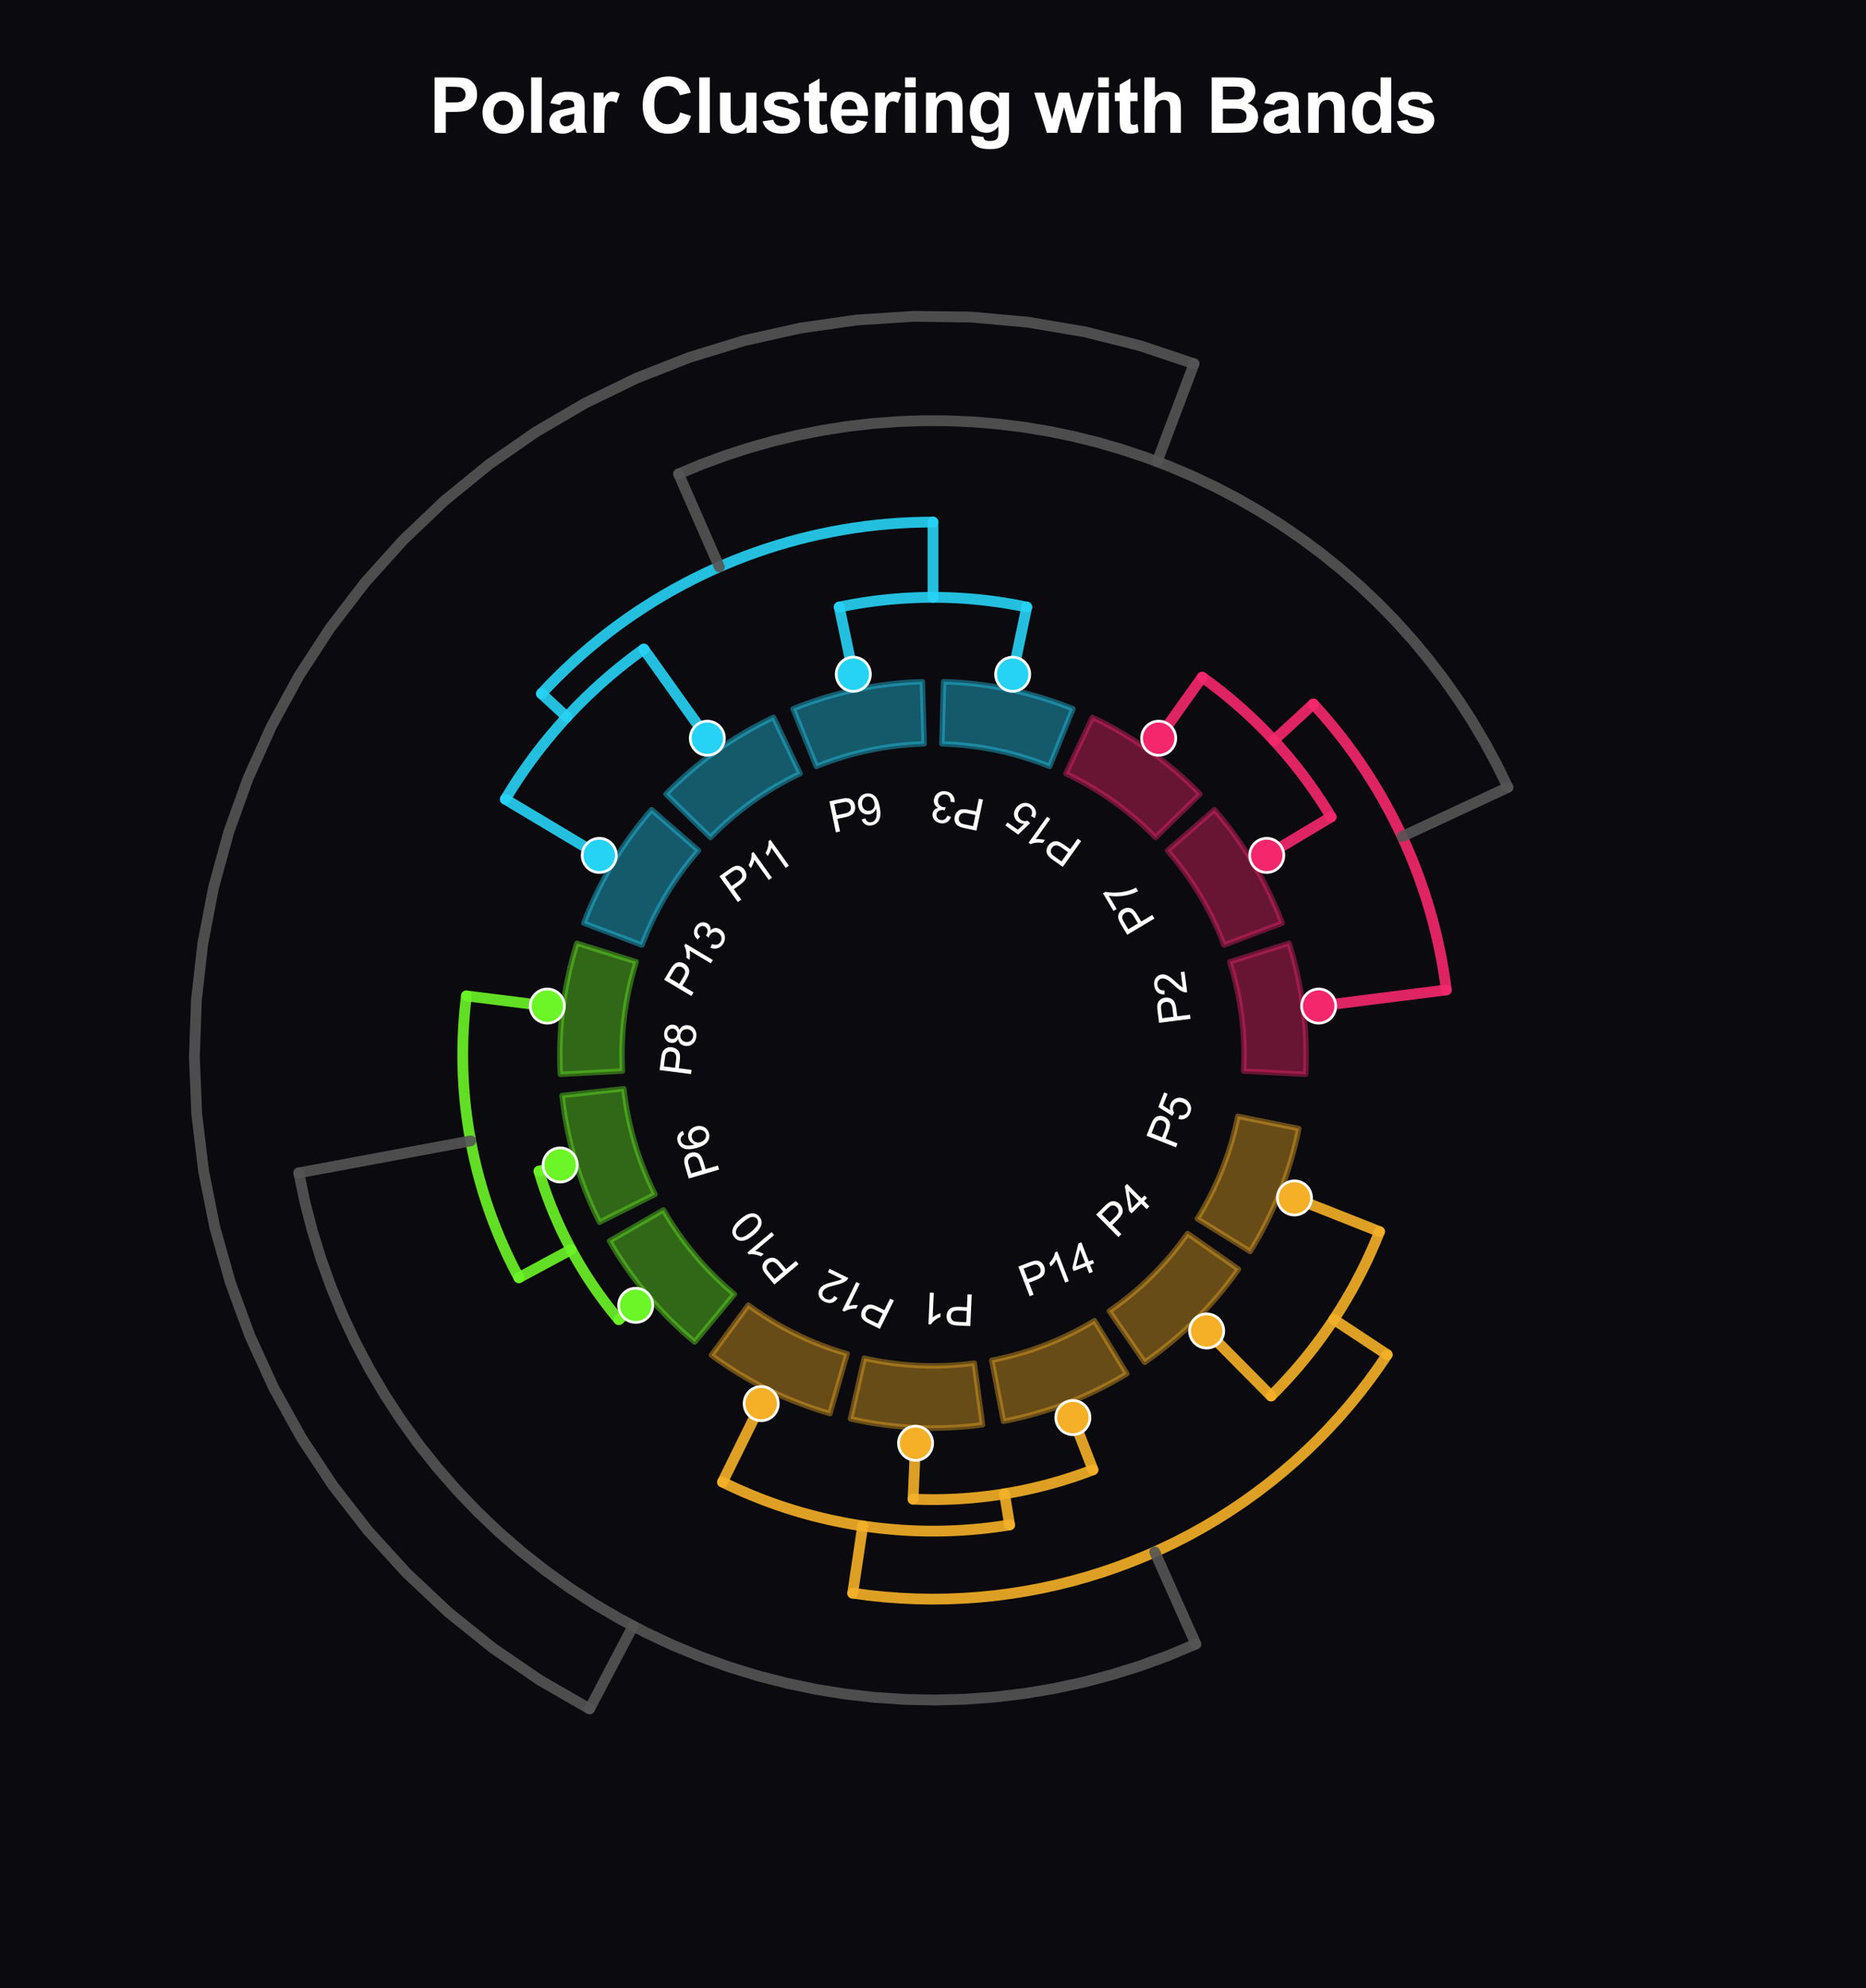 <?xml version="1.0" encoding="utf-8" standalone="no"?>
<!DOCTYPE svg PUBLIC "-//W3C//DTD SVG 1.1//EN"
  "http://www.w3.org/Graphics/SVG/1.1/DTD/svg11.dtd">
<svg xmlns:xlink="http://www.w3.org/1999/xlink" viewBox="0 0 345.576 368.103" xmlns="http://www.w3.org/2000/svg" version="1.1">
 <defs>
  <style type="text/css">*{stroke-linejoin: round; stroke-linecap: butt}</style>
 </defs>
 <g id="figure_1">
  <g id="patch_1">
   <path d="M 0 368.103 
L 345.576 368.103 
L 345.576 0 
L 0 0 
z
" style="fill: #0a0a0f"/>
  </g>
  <g id="axes_1">
   <g id="patch_2">
    <path d="M 241.808 198.932 
C 242.023 194.834 241.872 190.724 241.358 186.653 
C 240.843 182.581 239.967 178.563 238.74 174.647 
L 227.748 178.092 
C 228.771 181.355 229.501 184.703 229.929 188.096 
C 230.358 191.49 230.484 194.914 230.305 198.329 
z
" clip-path="url(#p8f1113cc90)" style="fill: #f5276c; opacity: 0.4; stroke: #f5276c; stroke-linejoin: miter"/>
   </g>
   <g id="patch_3">
    <path d="M 237.459 170.933 
C 236.011 167.093 234.224 163.389 232.119 159.866 
C 230.015 156.343 227.6 153.014 224.904 149.92 
L 216.218 157.486 
C 218.465 160.065 220.477 162.838 222.231 165.774 
C 223.985 168.71 225.474 171.797 226.681 174.997 
z
" clip-path="url(#p8f1113cc90)" style="fill: #f5276c; opacity: 0.4; stroke: #f5276c; stroke-linejoin: miter"/>
   </g>
   <g id="patch_4">
    <path d="M 222.241 147.032 
C 219.374 144.095 216.251 141.42 212.909 139.038 
C 209.567 136.655 206.02 134.575 202.309 132.822 
L 197.389 143.238 
C 200.481 144.699 203.437 146.432 206.222 148.417 
C 209.007 150.403 211.61 152.632 213.999 155.079 
z
" clip-path="url(#p8f1113cc90)" style="fill: #f5276c; opacity: 0.4; stroke: #f5276c; stroke-linejoin: miter"/>
   </g>
   <g id="patch_5">
    <path d="M 198.711 131.246 
C 194.906 129.707 190.972 128.509 186.955 127.668 
C 182.939 126.827 178.855 126.345 174.752 126.228 
L 174.425 137.743 
C 177.844 137.84 181.247 138.241 184.594 138.942 
C 187.942 139.644 191.22 140.641 194.39 141.924 
z
" clip-path="url(#p8f1113cc90)" style="fill: #27d3f5; opacity: 0.4; stroke: #27d3f5; stroke-linejoin: miter"/>
   </g>
   <g id="patch_6">
    <path d="M 170.824 126.228 
C 166.721 126.345 162.637 126.827 158.621 127.668 
C 154.604 128.509 150.67 129.707 146.865 131.246 
L 151.186 141.924 
C 154.356 140.641 157.634 139.644 160.982 138.942 
C 164.329 138.241 167.732 137.84 171.151 137.743 
z
" clip-path="url(#p8f1113cc90)" style="fill: #27d3f5; opacity: 0.4; stroke: #27d3f5; stroke-linejoin: miter"/>
   </g>
   <g id="patch_7">
    <path d="M 143.267 132.822 
C 139.556 134.575 136.009 136.655 132.667 139.038 
C 129.325 141.42 126.202 144.095 123.335 147.032 
L 131.577 155.079 
C 133.966 152.632 136.569 150.403 139.354 148.417 
C 142.139 146.432 145.095 144.699 148.187 143.238 
z
" clip-path="url(#p8f1113cc90)" style="fill: #27d3f5; opacity: 0.4; stroke: #27d3f5; stroke-linejoin: miter"/>
   </g>
   <g id="patch_8">
    <path d="M 120.672 149.92 
C 117.976 153.014 115.561 156.343 113.457 159.866 
C 111.352 163.389 109.565 167.093 108.117 170.933 
L 118.895 174.997 
C 120.102 171.797 121.591 168.71 123.345 165.774 
C 125.099 162.838 127.111 160.065 129.358 157.486 
z
" clip-path="url(#p8f1113cc90)" style="fill: #27d3f5; opacity: 0.4; stroke: #27d3f5; stroke-linejoin: miter"/>
   </g>
   <g id="patch_9">
    <path d="M 106.836 174.647 
C 105.609 178.563 104.733 182.581 104.218 186.653 
C 103.704 190.724 103.553 194.834 103.768 198.932 
L 115.271 198.329 
C 115.092 194.914 115.218 191.49 115.647 188.096 
C 116.075 184.703 116.805 181.355 117.828 178.092 
z
" clip-path="url(#p8f1113cc90)" style="fill: #6cf527; opacity: 0.4; stroke: #6cf527; stroke-linejoin: miter"/>
   </g>
   <g id="patch_10">
    <path d="M 104.085 202.848 
C 104.532 206.928 105.342 210.959 106.505 214.895 
C 107.667 218.831 109.178 222.656 111.02 226.323 
L 121.314 221.155 
C 119.78 218.099 118.521 214.912 117.552 211.632 
C 116.583 208.352 115.908 204.992 115.535 201.592 
z
" clip-path="url(#p8f1113cc90)" style="fill: #6cf527; opacity: 0.4; stroke: #6cf527; stroke-linejoin: miter"/>
   </g>
   <g id="patch_11">
    <path d="M 112.881 229.783 
C 114.928 233.34 117.287 236.708 119.932 239.847 
C 122.576 242.985 125.495 245.882 128.653 248.503 
L 136.009 239.638 
C 133.377 237.454 130.945 235.04 128.741 232.425 
C 126.538 229.809 124.571 227.003 122.866 224.038 
z
" clip-path="url(#p8f1113cc90)" style="fill: #6cf527; opacity: 0.4; stroke: #6cf527; stroke-linejoin: miter"/>
   </g>
   <g id="patch_12">
    <path d="M 131.746 250.925 
C 135.048 253.362 138.561 255.5 142.243 257.314 
C 145.924 259.127 149.76 260.61 153.704 261.743 
L 156.885 250.672 
C 153.598 249.727 150.401 248.492 147.333 246.981 
C 144.266 245.469 141.338 243.687 138.587 241.656 
z
" clip-path="url(#p8f1113cc90)" style="fill: #f5b027; opacity: 0.4; stroke: #f5b027; stroke-linejoin: miter"/>
   </g>
   <g id="patch_13">
    <path d="M 157.509 262.72 
C 161.512 263.627 165.587 264.176 169.687 264.36 
C 173.787 264.544 177.895 264.363 181.963 263.818 
L 180.434 252.401 
C 177.044 252.855 173.621 253.006 170.204 252.853 
C 166.787 252.699 163.391 252.242 160.056 251.486 
z
" clip-path="url(#p8f1113cc90)" style="fill: #f5b027; opacity: 0.4; stroke: #f5b027; stroke-linejoin: miter"/>
   </g>
   <g id="patch_14">
    <path d="M 185.84 263.186 
C 189.871 262.411 193.824 261.279 197.653 259.802 
C 201.482 258.326 205.172 256.511 208.68 254.38 
L 202.698 244.536 
C 199.775 246.312 196.7 247.824 193.509 249.054 
C 190.318 250.285 187.023 251.228 183.665 251.874 
z
" clip-path="url(#p8f1113cc90)" style="fill: #f5b027; opacity: 0.4; stroke: #f5b027; stroke-linejoin: miter"/>
   </g>
   <g id="patch_15">
    <path d="M 211.978 252.245 
C 215.358 249.918 218.525 247.294 221.44 244.405 
C 224.355 241.516 227.007 238.374 229.364 235.014 
L 219.935 228.398 
C 217.97 231.197 215.76 233.816 213.331 236.224 
C 210.902 238.631 208.263 240.817 205.446 242.757 
z
" clip-path="url(#p8f1113cc90)" style="fill: #f5b027; opacity: 0.4; stroke: #f5b027; stroke-linejoin: miter"/>
   </g>
   <g id="patch_16">
    <path d="M 231.528 231.736 
C 233.691 228.247 235.538 224.574 237.049 220.758 
C 238.56 216.942 239.728 212.999 240.539 208.976 
L 229.247 206.699 
C 228.571 210.052 227.598 213.338 226.339 216.517 
C 225.08 219.697 223.54 222.759 221.738 225.665 
z
" clip-path="url(#p8f1113cc90)" style="fill: #f5b027; opacity: 0.4; stroke: #f5b027; stroke-linejoin: miter"/>
   </g>
   <g id="line2d_1">
    <path d="M 234.592 158.389 
L 246.512 151.267 
" clip-path="url(#p8f1113cc90)" style="fill: none; stroke: #f5276c; stroke-opacity: 0.9; stroke-width: 2; stroke-linecap: round"/>
   </g>
   <g id="line2d_2">
    <path d="M 222.641 125.386 
L 214.581 136.693 
" clip-path="url(#p8f1113cc90)" style="fill: none; stroke: #f5276c; stroke-opacity: 0.9; stroke-width: 2; stroke-linecap: round"/>
   </g>
   <g id="line2d_3">
    <path d="M 246.512 151.267 
L 246.041 150.489 
L 245.562 149.716 
L 245.076 148.948 
L 244.581 148.186 
L 244.078 147.428 
L 243.567 146.676 
L 243.048 145.93 
L 242.521 145.189 
L 241.987 144.453 
L 241.444 143.723 
L 240.894 142.999 
L 240.336 142.281 
L 239.771 141.569 
L 239.198 140.863 
L 238.618 140.163 
L 238.031 139.469 
L 237.436 138.782 
L 236.834 138.1 
L 236.224 137.425 
L 235.608 136.757 
L 234.984 136.095 
L 234.354 135.44 
L 233.717 134.792 
L 233.073 134.15 
L 232.422 133.515 
L 231.764 132.887 
L 231.1 132.267 
L 230.429 131.653 
L 229.752 131.046 
L 229.068 130.447 
L 228.378 129.854 
L 227.682 129.27 
L 226.98 128.692 
L 226.271 128.122 
L 225.557 127.56 
L 224.837 127.005 
L 224.111 126.458 
L 223.379 125.918 
L 222.641 125.386 
" clip-path="url(#p8f1113cc90)" style="fill: none; stroke: #f5276c; stroke-opacity: 0.9; stroke-width: 2; stroke-linecap: round"/>
   </g>
   <g id="line2d_4">
    <path d="M 244.215 186.292 
L 267.853 183.306 
" clip-path="url(#p8f1113cc90)" style="fill: none; stroke: #f5276c; stroke-opacity: 0.9; stroke-width: 2; stroke-linecap: round"/>
   </g>
   <g id="line2d_5">
    <path d="M 243.224 130.351 
L 235.917 137.09 
" clip-path="url(#p8f1113cc90)" style="fill: none; stroke: #f5276c; stroke-opacity: 0.9; stroke-width: 2; stroke-linecap: round"/>
   </g>
   <g id="line2d_6">
    <path d="M 267.853 183.306 
L 267.65 181.797 
L 267.424 180.293 
L 267.173 178.792 
L 266.899 177.295 
L 266.601 175.803 
L 266.279 174.316 
L 265.934 172.834 
L 265.565 171.357 
L 265.173 169.887 
L 264.758 168.423 
L 264.319 166.966 
L 263.857 165.516 
L 263.372 164.074 
L 262.865 162.639 
L 262.335 161.213 
L 261.782 159.795 
L 261.207 158.387 
L 260.609 156.987 
L 259.989 155.597 
L 259.348 154.218 
L 258.684 152.848 
L 257.999 151.49 
L 257.292 150.142 
L 256.564 148.806 
L 255.815 147.481 
L 255.045 146.169 
L 254.254 144.869 
L 253.443 143.581 
L 252.611 142.307 
L 251.759 141.046 
L 250.888 139.799 
L 249.996 138.566 
L 249.085 137.347 
L 248.155 136.143 
L 247.206 134.953 
L 246.238 133.779 
L 245.252 132.621 
L 244.247 131.478 
L 243.224 130.351 
" clip-path="url(#p8f1113cc90)" style="fill: none; stroke: #f5276c; stroke-opacity: 0.9; stroke-width: 2; stroke-linecap: round"/>
   </g>
   <g id="line2d_7">
    <path d="M 187.546 124.849 
L 190.152 112.405 
" clip-path="url(#p8f1113cc90)" style="fill: none; stroke: #27d3f5; stroke-opacity: 0.9; stroke-width: 2; stroke-linecap: round"/>
   </g>
   <g id="line2d_8">
    <path d="M 155.424 112.405 
L 158.03 124.849 
" clip-path="url(#p8f1113cc90)" style="fill: none; stroke: #27d3f5; stroke-opacity: 0.9; stroke-width: 2; stroke-linecap: round"/>
   </g>
   <g id="line2d_9">
    <path d="M 190.152 112.405 
L 189.273 112.226 
L 188.393 112.056 
L 187.51 111.896 
L 186.626 111.745 
L 185.741 111.603 
L 184.854 111.47 
L 183.965 111.347 
L 183.076 111.234 
L 182.185 111.129 
L 181.293 111.035 
L 180.401 110.949 
L 179.507 110.874 
L 178.613 110.807 
L 177.718 110.75 
L 176.822 110.703 
L 175.926 110.665 
L 175.03 110.636 
L 174.133 110.617 
L 173.236 110.608 
L 172.34 110.608 
L 171.443 110.617 
L 170.546 110.636 
L 169.65 110.665 
L 168.754 110.703 
L 167.858 110.75 
L 166.963 110.807 
L 166.069 110.874 
L 165.175 110.949 
L 164.283 111.035 
L 163.391 111.129 
L 162.5 111.234 
L 161.611 111.347 
L 160.722 111.47 
L 159.835 111.603 
L 158.95 111.745 
L 158.066 111.896 
L 157.183 112.056 
L 156.303 112.226 
L 155.424 112.405 
" clip-path="url(#p8f1113cc90)" style="fill: none; stroke: #27d3f5; stroke-opacity: 0.9; stroke-width: 2; stroke-linecap: round"/>
   </g>
   <g id="line2d_10">
    <path d="M 130.995 136.693 
L 119.231 120.191 
" clip-path="url(#p8f1113cc90)" style="fill: none; stroke: #27d3f5; stroke-opacity: 0.9; stroke-width: 2; stroke-linecap: round"/>
   </g>
   <g id="line2d_11">
    <path d="M 93.587 147.994 
L 110.984 158.389 
" clip-path="url(#p8f1113cc90)" style="fill: none; stroke: #27d3f5; stroke-opacity: 0.9; stroke-width: 2; stroke-linecap: round"/>
   </g>
   <g id="line2d_12">
    <path d="M 119.231 120.191 
L 118.438 120.762 
L 117.652 121.341 
L 116.872 121.929 
L 116.098 122.525 
L 115.331 123.13 
L 114.57 123.742 
L 113.815 124.362 
L 113.067 124.991 
L 112.326 125.627 
L 111.592 126.271 
L 110.864 126.923 
L 110.144 127.582 
L 109.43 128.249 
L 108.724 128.924 
L 108.024 129.605 
L 107.332 130.295 
L 106.648 130.991 
L 105.97 131.695 
L 105.301 132.406 
L 104.638 133.124 
L 103.984 133.849 
L 103.337 134.581 
L 102.698 135.32 
L 102.067 136.065 
L 101.443 136.817 
L 100.828 137.576 
L 100.221 138.341 
L 99.622 139.112 
L 99.031 139.89 
L 98.448 140.674 
L 97.874 141.464 
L 97.308 142.26 
L 96.75 143.062 
L 96.201 143.87 
L 95.661 144.684 
L 95.129 145.503 
L 94.606 146.328 
L 94.092 147.159 
L 93.587 147.994 
" clip-path="url(#p8f1113cc90)" style="fill: none; stroke: #27d3f5; stroke-opacity: 0.9; stroke-width: 2; stroke-linecap: round"/>
   </g>
   <g id="line2d_13">
    <path d="M 172.788 110.607 
L 172.788 96.671 
" clip-path="url(#p8f1113cc90)" style="fill: none; stroke: #27d3f5; stroke-opacity: 0.9; stroke-width: 2; stroke-linecap: round"/>
   </g>
   <g id="line2d_14">
    <path d="M 100.276 128.437 
L 104.968 132.764 
" clip-path="url(#p8f1113cc90)" style="fill: none; stroke: #27d3f5; stroke-opacity: 0.9; stroke-width: 2; stroke-linecap: round"/>
   </g>
   <g id="line2d_15">
    <path d="M 172.788 96.671 
L 170.699 96.693 
L 168.612 96.759 
L 166.526 96.87 
L 164.443 97.024 
L 162.364 97.223 
L 160.289 97.466 
L 158.221 97.752 
L 156.158 98.083 
L 154.103 98.456 
L 152.057 98.874 
L 150.019 99.334 
L 147.992 99.838 
L 145.976 100.384 
L 143.973 100.973 
L 141.982 101.605 
L 140.004 102.278 
L 138.042 102.993 
L 136.095 103.749 
L 134.164 104.547 
L 132.251 105.385 
L 130.356 106.263 
L 128.48 107.181 
L 126.624 108.139 
L 124.789 109.136 
L 122.975 110.172 
L 121.184 111.246 
L 119.415 112.357 
L 117.671 113.506 
L 115.951 114.691 
L 114.257 115.912 
L 112.589 117.169 
L 110.948 118.462 
L 109.334 119.788 
L 107.749 121.148 
L 106.194 122.542 
L 104.668 123.968 
L 103.172 125.427 
L 101.708 126.916 
L 100.276 128.437 
" clip-path="url(#p8f1113cc90)" style="fill: none; stroke: #27d3f5; stroke-opacity: 0.9; stroke-width: 2; stroke-linecap: round"/>
   </g>
   <g id="line2d_16">
    <path d="M 259.671 154.906 
L 279.265 145.793 
" clip-path="url(#p8f1113cc90)" style="fill: none; stroke: #555555; stroke-opacity: 0.9; stroke-width: 2; stroke-linecap: round"/>
   </g>
   <g id="line2d_17">
    <path d="M 125.668 87.753 
L 133.206 104.961 
" clip-path="url(#p8f1113cc90)" style="fill: none; stroke: #555555; stroke-opacity: 0.9; stroke-width: 2; stroke-linecap: round"/>
   </g>
   <g id="line2d_18">
    <path d="M 279.265 145.793 
L 277.216 141.606 
L 275.002 137.503 
L 272.627 133.492 
L 270.094 129.578 
L 267.408 125.768 
L 264.573 122.067 
L 261.594 118.482 
L 258.474 115.017 
L 255.22 111.68 
L 251.835 108.474 
L 248.326 105.405 
L 244.698 102.477 
L 240.956 99.696 
L 237.107 97.066 
L 233.157 94.591 
L 229.112 92.274 
L 224.977 90.119 
L 220.761 88.131 
L 216.469 86.311 
L 212.108 84.663 
L 207.685 83.19 
L 203.207 81.893 
L 198.681 80.775 
L 194.115 79.838 
L 189.515 79.082 
L 184.888 78.51 
L 180.242 78.122 
L 175.585 77.918 
L 170.923 77.9 
L 166.264 78.066 
L 161.616 78.418 
L 156.985 78.953 
L 152.379 79.672 
L 147.805 80.573 
L 143.27 81.655 
L 138.782 82.916 
L 134.348 84.355 
L 129.974 85.968 
L 125.668 87.753 
" clip-path="url(#p8f1113cc90)" style="fill: none; stroke: #555555; stroke-opacity: 0.9; stroke-width: 2; stroke-linecap: round"/>
   </g>
   <g id="line2d_19">
    <path d="M 103.743 215.711 
L 99.811 216.872 
" clip-path="url(#p8f1113cc90)" style="fill: none; stroke: #6cf527; stroke-opacity: 0.9; stroke-width: 2; stroke-linecap: round"/>
   </g>
   <g id="line2d_20">
    <path d="M 114.594 244.344 
L 117.729 241.702 
" clip-path="url(#p8f1113cc90)" style="fill: none; stroke: #6cf527; stroke-opacity: 0.9; stroke-width: 2; stroke-linecap: round"/>
   </g>
   <g id="line2d_21">
    <path d="M 99.811 216.872 
L 100.043 217.644 
L 100.284 218.413 
L 100.532 219.179 
L 100.789 219.943 
L 101.054 220.704 
L 101.327 221.462 
L 101.607 222.217 
L 101.896 222.969 
L 102.193 223.718 
L 102.498 224.463 
L 102.81 225.206 
L 103.131 225.945 
L 103.459 226.681 
L 103.795 227.413 
L 104.138 228.142 
L 104.49 228.867 
L 104.849 229.588 
L 105.215 230.305 
L 105.59 231.019 
L 105.971 231.728 
L 106.361 232.433 
L 106.757 233.135 
L 107.161 233.831 
L 107.573 234.524 
L 107.992 235.212 
L 108.418 235.896 
L 108.851 236.575 
L 109.291 237.25 
L 109.739 237.92 
L 110.193 238.585 
L 110.655 239.245 
L 111.124 239.9 
L 111.599 240.551 
L 112.081 241.196 
L 112.57 241.836 
L 113.066 242.471 
L 113.569 243.101 
L 114.078 243.725 
L 114.594 244.344 
" clip-path="url(#p8f1113cc90)" style="fill: none; stroke: #6cf527; stroke-opacity: 0.9; stroke-width: 2; stroke-linecap: round"/>
   </g>
   <g id="line2d_22">
    <path d="M 101.361 186.292 
L 86.381 184.399 
" clip-path="url(#p8f1113cc90)" style="fill: none; stroke: #6cf527; stroke-opacity: 0.9; stroke-width: 2; stroke-linecap: round"/>
   </g>
   <g id="line2d_23">
    <path d="M 96.094 236.586 
L 105.78 231.374 
" clip-path="url(#p8f1113cc90)" style="fill: none; stroke: #6cf527; stroke-opacity: 0.9; stroke-width: 2; stroke-linecap: round"/>
   </g>
   <g id="line2d_24">
    <path d="M 86.381 184.399 
L 86.219 185.773 
L 86.078 187.149 
L 85.96 188.527 
L 85.863 189.906 
L 85.788 191.288 
L 85.735 192.67 
L 85.704 194.052 
L 85.695 195.435 
L 85.708 196.818 
L 85.743 198.201 
L 85.799 199.583 
L 85.878 200.964 
L 85.979 202.343 
L 86.101 203.721 
L 86.246 205.096 
L 86.412 206.469 
L 86.6 207.84 
L 86.81 209.207 
L 87.041 210.57 
L 87.294 211.93 
L 87.569 213.286 
L 87.865 214.637 
L 88.183 215.983 
L 88.521 217.324 
L 88.882 218.659 
L 89.263 219.988 
L 89.665 221.312 
L 90.088 222.628 
L 90.533 223.938 
L 90.997 225.241 
L 91.483 226.536 
L 91.989 227.823 
L 92.515 229.102 
L 93.062 230.372 
L 93.629 231.634 
L 94.216 232.887 
L 94.822 234.13 
L 95.448 235.363 
L 96.094 236.586 
" clip-path="url(#p8f1113cc90)" style="fill: none; stroke: #6cf527; stroke-opacity: 0.9; stroke-width: 2; stroke-linecap: round"/>
   </g>
   <g id="line2d_25">
    <path d="M 169.558 267.237 
L 169.093 277.588 
" clip-path="url(#p8f1113cc90)" style="fill: none; stroke: #f5b027; stroke-opacity: 0.9; stroke-width: 2; stroke-linecap: round"/>
   </g>
   <g id="line2d_26">
    <path d="M 202.417 272.157 
L 198.689 262.489 
" clip-path="url(#p8f1113cc90)" style="fill: none; stroke: #f5b027; stroke-opacity: 0.9; stroke-width: 2; stroke-linecap: round"/>
   </g>
   <g id="line2d_27">
    <path d="M 169.093 277.588 
L 169.964 277.623 
L 170.836 277.648 
L 171.708 277.664 
L 172.579 277.671 
L 173.451 277.669 
L 174.323 277.657 
L 175.195 277.636 
L 176.066 277.606 
L 176.937 277.567 
L 177.808 277.518 
L 178.678 277.46 
L 179.547 277.394 
L 180.416 277.317 
L 181.283 277.232 
L 182.15 277.137 
L 183.016 277.034 
L 183.881 276.921 
L 184.744 276.799 
L 185.606 276.668 
L 186.466 276.528 
L 187.325 276.378 
L 188.183 276.22 
L 189.038 276.052 
L 189.892 275.876 
L 190.744 275.69 
L 191.594 275.495 
L 192.442 275.292 
L 193.288 275.079 
L 194.131 274.858 
L 194.972 274.627 
L 195.81 274.388 
L 196.646 274.14 
L 197.479 273.883 
L 198.31 273.617 
L 199.137 273.343 
L 199.962 273.059 
L 200.783 272.767 
L 201.602 272.466 
L 202.417 272.157 
" clip-path="url(#p8f1113cc90)" style="fill: none; stroke: #f5b027; stroke-opacity: 0.9; stroke-width: 2; stroke-linecap: round"/>
   </g>
   <g id="line2d_28">
    <path d="M 140.97 259.897 
L 133.809 274.431 
" clip-path="url(#p8f1113cc90)" style="fill: none; stroke: #f5b027; stroke-opacity: 0.9; stroke-width: 2; stroke-linecap: round"/>
   </g>
   <g id="line2d_29">
    <path d="M 186.976 282.363 
L 186.036 276.599 
" clip-path="url(#p8f1113cc90)" style="fill: none; stroke: #f5b027; stroke-opacity: 0.9; stroke-width: 2; stroke-linecap: round"/>
   </g>
   <g id="line2d_30">
    <path d="M 133.809 274.431 
L 135.071 275.04 
L 136.341 275.628 
L 137.621 276.197 
L 138.91 276.745 
L 140.208 277.273 
L 141.513 277.78 
L 142.827 278.266 
L 144.148 278.732 
L 145.476 279.176 
L 146.811 279.599 
L 148.153 280.001 
L 149.501 280.381 
L 150.854 280.741 
L 152.214 281.078 
L 153.578 281.394 
L 154.948 281.688 
L 156.321 281.961 
L 157.699 282.211 
L 159.081 282.44 
L 160.467 282.646 
L 161.855 282.831 
L 163.246 282.994 
L 164.64 283.134 
L 166.035 283.252 
L 167.432 283.349 
L 168.831 283.423 
L 170.231 283.474 
L 171.631 283.504 
L 173.032 283.511 
L 174.432 283.496 
L 175.832 283.459 
L 177.232 283.399 
L 178.63 283.318 
L 180.026 283.214 
L 181.421 283.088 
L 182.814 282.94 
L 184.204 282.769 
L 185.592 282.577 
L 186.976 282.363 
" clip-path="url(#p8f1113cc90)" style="fill: none; stroke: #f5b027; stroke-opacity: 0.9; stroke-width: 2; stroke-linecap: round"/>
   </g>
   <g id="line2d_31">
    <path d="M 223.467 246.451 
L 235.395 258.487 
" clip-path="url(#p8f1113cc90)" style="fill: none; stroke: #f5b027; stroke-opacity: 0.9; stroke-width: 2; stroke-linecap: round"/>
   </g>
   <g id="line2d_32">
    <path d="M 255.483 228.056 
L 239.727 221.818 
" clip-path="url(#p8f1113cc90)" style="fill: none; stroke: #f5b027; stroke-opacity: 0.9; stroke-width: 2; stroke-linecap: round"/>
   </g>
   <g id="line2d_33">
    <path d="M 235.395 258.487 
L 236.061 257.821 
L 236.719 257.147 
L 237.37 256.467 
L 238.014 255.78 
L 238.65 255.086 
L 239.279 254.385 
L 239.901 253.678 
L 240.515 252.964 
L 241.122 252.244 
L 241.72 251.517 
L 242.312 250.785 
L 242.895 250.045 
L 243.47 249.3 
L 244.038 248.549 
L 244.598 247.791 
L 245.149 247.028 
L 245.693 246.259 
L 246.228 245.485 
L 246.755 244.704 
L 247.274 243.918 
L 247.784 243.127 
L 248.286 242.331 
L 248.779 241.529 
L 249.264 240.722 
L 249.741 239.909 
L 250.209 239.092 
L 250.668 238.27 
L 251.118 237.443 
L 251.56 236.611 
L 251.993 235.775 
L 252.417 234.934 
L 252.831 234.089 
L 253.238 233.24 
L 253.634 232.386 
L 254.022 231.528 
L 254.401 230.666 
L 254.771 229.8 
L 255.131 228.93 
L 255.483 228.056 
" clip-path="url(#p8f1113cc90)" style="fill: none; stroke: #f5b027; stroke-opacity: 0.9; stroke-width: 2; stroke-linecap: round"/>
   </g>
   <g id="line2d_34">
    <path d="M 159.774 282.546 
L 157.915 295.002 
" clip-path="url(#p8f1113cc90)" style="fill: none; stroke: #f5b027; stroke-opacity: 0.9; stroke-width: 2; stroke-linecap: round"/>
   </g>
   <g id="line2d_35">
    <path d="M 256.905 250.84 
L 247.015 244.312 
" clip-path="url(#p8f1113cc90)" style="fill: none; stroke: #f5b027; stroke-opacity: 0.9; stroke-width: 2; stroke-linecap: round"/>
   </g>
   <g id="line2d_36">
    <path d="M 157.915 295.002 
L 160.823 295.392 
L 163.742 295.698 
L 166.668 295.919 
L 169.599 296.055 
L 172.533 296.105 
L 175.467 296.069 
L 178.399 295.949 
L 181.326 295.743 
L 184.246 295.452 
L 187.156 295.076 
L 190.054 294.615 
L 192.937 294.07 
L 195.803 293.442 
L 198.65 292.73 
L 201.475 291.936 
L 204.276 291.06 
L 207.049 290.103 
L 209.794 289.066 
L 212.508 287.949 
L 215.187 286.753 
L 217.831 285.48 
L 220.437 284.131 
L 223.002 282.706 
L 225.525 281.207 
L 228.003 279.636 
L 230.434 277.993 
L 232.816 276.279 
L 235.148 274.498 
L 237.426 272.649 
L 239.65 270.734 
L 241.817 268.756 
L 243.926 266.715 
L 245.974 264.614 
L 247.961 262.454 
L 249.883 260.238 
L 251.74 257.966 
L 253.531 255.641 
L 255.253 253.265 
L 256.905 250.84 
" clip-path="url(#p8f1113cc90)" style="fill: none; stroke: #f5b027; stroke-opacity: 0.9; stroke-width: 2; stroke-linecap: round"/>
   </g>
   <g id="line2d_37">
    <path d="M 87.165 211.251 
L 55.334 217.175 
" clip-path="url(#p8f1113cc90)" style="fill: none; stroke: #555555; stroke-opacity: 0.9; stroke-width: 2; stroke-linecap: round"/>
   </g>
   <g id="line2d_38">
    <path d="M 221.463 304.42 
L 213.852 287.361 
" clip-path="url(#p8f1113cc90)" style="fill: none; stroke: #555555; stroke-opacity: 0.9; stroke-width: 2; stroke-linecap: round"/>
   </g>
   <g id="line2d_39">
    <path d="M 55.334 217.175 
L 56.472 222.59 
L 57.86 227.946 
L 59.494 233.232 
L 61.371 238.437 
L 63.487 243.55 
L 65.838 248.559 
L 68.418 253.454 
L 71.222 258.224 
L 74.244 262.859 
L 77.477 267.35 
L 80.914 271.685 
L 84.549 275.857 
L 88.373 279.857 
L 92.378 283.675 
L 96.555 287.303 
L 100.896 290.734 
L 105.391 293.96 
L 110.031 296.975 
L 114.805 299.772 
L 119.704 302.345 
L 124.717 304.688 
L 129.832 306.796 
L 135.04 308.665 
L 140.329 310.292 
L 145.688 311.671 
L 151.104 312.801 
L 156.567 313.679 
L 162.065 314.303 
L 167.586 314.672 
L 173.118 314.785 
L 178.649 314.642 
L 184.168 314.242 
L 189.662 313.588 
L 195.121 312.68 
L 200.531 311.52 
L 205.881 310.111 
L 211.161 308.455 
L 216.359 306.557 
L 221.463 304.42 
" clip-path="url(#p8f1113cc90)" style="fill: none; stroke: #555555; stroke-opacity: 0.9; stroke-width: 2; stroke-linecap: round"/>
   </g>
   <g id="line2d_40">
    <path d="M 214.297 85.466 
L 221.14 67.356 
" clip-path="url(#p8f1113cc90)" style="fill: none; stroke: #555555; stroke-opacity: 0.9; stroke-width: 2; stroke-linecap: round"/>
   </g>
   <g id="line2d_41">
    <path d="M 109.187 316.42 
L 117.24 301.087 
" clip-path="url(#p8f1113cc90)" style="fill: none; stroke: #555555; stroke-opacity: 0.9; stroke-width: 2; stroke-linecap: round"/>
   </g>
   <g id="line2d_42">
    <path d="M 221.14 67.356 
L 211.098 64 
L 200.828 61.43 
L 190.389 59.663 
L 179.845 58.708 
L 169.258 58.571 
L 158.693 59.254 
L 148.212 60.751 
L 137.879 63.055 
L 127.754 66.151 
L 117.899 70.021 
L 108.374 74.641 
L 99.233 79.985 
L 90.534 86.019 
L 82.327 92.708 
L 74.663 100.011 
L 67.586 107.886 
L 61.139 116.284 
L 55.361 125.156 
L 50.287 134.448 
L 45.946 144.104 
L 42.365 154.068 
L 39.566 164.278 
L 37.565 174.675 
L 36.373 185.195 
L 35.999 195.776 
L 36.444 206.353 
L 37.707 216.865 
L 39.778 227.248 
L 42.646 237.439 
L 46.294 247.378 
L 50.699 257.006 
L 55.836 266.263 
L 61.674 275.096 
L 68.177 283.451 
L 75.306 291.277 
L 83.02 298.529 
L 91.272 305.163 
L 100.012 311.138 
L 109.187 316.42 
" clip-path="url(#p8f1113cc90)" style="fill: none; stroke: #555555; stroke-opacity: 0.9; stroke-width: 2; stroke-linecap: round"/>
   </g>
   <g id="text_1">
    <!-- P2 -->
    <g style="fill: #ffffff" transform="translate(220.553 189.281) rotate(-97.2) scale(0.08 -0.08)">
     <defs>
      <path id="ArialMT-50" d="M 494 0 
L 494 4581 
L 2222 4581 
Q 2678 4581 2919 4538 
Q 3256 4481 3484 4323 
Q 3713 4166 3852 3881 
Q 3991 3597 3991 3256 
Q 3991 2672 3619 2267 
Q 3247 1863 2275 1863 
L 1100 1863 
L 1100 0 
L 494 0 
z
M 1100 2403 
L 2284 2403 
Q 2872 2403 3119 2622 
Q 3366 2841 3366 3238 
Q 3366 3525 3220 3729 
Q 3075 3934 2838 4000 
Q 2684 4041 2272 4041 
L 1100 4041 
L 1100 2403 
z
" transform="scale(0.016)"/>
      <path id="ArialMT-32" d="M 3222 541 
L 3222 0 
L 194 0 
Q 188 203 259 391 
Q 375 700 629 1000 
Q 884 1300 1366 1694 
Q 2113 2306 2375 2664 
Q 2638 3022 2638 3341 
Q 2638 3675 2398 3904 
Q 2159 4134 1775 4134 
Q 1369 4134 1125 3890 
Q 881 3647 878 3216 
L 300 3275 
Q 359 3922 746 4261 
Q 1134 4600 1788 4600 
Q 2447 4600 2831 4234 
Q 3216 3869 3216 3328 
Q 3216 3053 3103 2787 
Q 2991 2522 2730 2228 
Q 2469 1934 1863 1422 
Q 1356 997 1212 845 
Q 1069 694 975 541 
L 3222 541 
z
" transform="scale(0.016)"/>
     </defs>
     <use xlink:href="#ArialMT-50"/>
     <use xlink:href="#ArialMT-32" transform="translate(66.699 0)"/>
    </g>
   </g>
   <g id="text_2">
    <!-- P7 -->
    <g style="fill: #ffffff" transform="translate(214.118 170.622) rotate(-120.857) scale(0.08 -0.08)">
     <defs>
      <path id="ArialMT-37" d="M 303 3981 
L 303 4522 
L 3269 4522 
L 3269 4084 
Q 2831 3619 2401 2847 
Q 1972 2075 1738 1259 
Q 1569 684 1522 0 
L 944 0 
Q 953 541 1156 1306 
Q 1359 2072 1739 2783 
Q 2119 3494 2547 3981 
L 303 3981 
z
" transform="scale(0.016)"/>
     </defs>
     <use xlink:href="#ArialMT-50"/>
     <use xlink:href="#ArialMT-37" transform="translate(66.699 0)"/>
    </g>
   </g>
   <g id="text_3">
    <!-- P15 -->
    <g style="fill: #ffffff" transform="translate(200.736 156.113) rotate(-144.514) scale(0.08 -0.08)">
     <defs>
      <path id="ArialMT-31" d="M 2384 0 
L 1822 0 
L 1822 3584 
Q 1619 3391 1289 3197 
Q 959 3003 697 2906 
L 697 3450 
Q 1169 3672 1522 3987 
Q 1875 4303 2022 4600 
L 2384 4600 
L 2384 0 
z
" transform="scale(0.016)"/>
      <path id="ArialMT-35" d="M 266 1200 
L 856 1250 
Q 922 819 1161 601 
Q 1400 384 1738 384 
Q 2144 384 2425 690 
Q 2706 997 2706 1503 
Q 2706 1984 2436 2262 
Q 2166 2541 1728 2541 
Q 1456 2541 1237 2417 
Q 1019 2294 894 2097 
L 366 2166 
L 809 4519 
L 3088 4519 
L 3088 3981 
L 1259 3981 
L 1013 2750 
Q 1425 3038 1878 3038 
Q 2478 3038 2890 2622 
Q 3303 2206 3303 1553 
Q 3303 931 2941 478 
Q 2500 -78 1738 -78 
Q 1113 -78 717 272 
Q 322 622 266 1200 
z
" transform="scale(0.016)"/>
     </defs>
     <use xlink:href="#ArialMT-50"/>
     <use xlink:href="#ArialMT-31" transform="translate(66.699 0)"/>
     <use xlink:href="#ArialMT-35" transform="translate(122.314 0)"/>
    </g>
   </g>
   <g id="text_4">
    <!-- P3 -->
    <g style="fill: #ffffff" transform="translate(182.657 148.193) rotate(-168.171) scale(0.08 -0.08)">
     <defs>
      <path id="ArialMT-33" d="M 269 1209 
L 831 1284 
Q 928 806 1161 595 
Q 1394 384 1728 384 
Q 2125 384 2398 659 
Q 2672 934 2672 1341 
Q 2672 1728 2419 1979 
Q 2166 2231 1775 2231 
Q 1616 2231 1378 2169 
L 1441 2663 
Q 1497 2656 1531 2656 
Q 1891 2656 2178 2843 
Q 2466 3031 2466 3422 
Q 2466 3731 2256 3934 
Q 2047 4138 1716 4138 
Q 1388 4138 1169 3931 
Q 950 3725 888 3313 
L 325 3413 
Q 428 3978 793 4289 
Q 1159 4600 1703 4600 
Q 2078 4600 2393 4439 
Q 2709 4278 2876 4000 
Q 3044 3722 3044 3409 
Q 3044 3113 2884 2869 
Q 2725 2625 2413 2481 
Q 2819 2388 3044 2092 
Q 3269 1797 3269 1353 
Q 3269 753 2831 336 
Q 2394 -81 1725 -81 
Q 1122 -81 723 278 
Q 325 638 269 1209 
z
" transform="scale(0.016)"/>
     </defs>
     <use xlink:href="#ArialMT-50"/>
     <use xlink:href="#ArialMT-33" transform="translate(66.699 0)"/>
    </g>
   </g>
   <g id="text_5">
    <!-- P9 -->
    <g style="fill: #ffffff" transform="translate(154.19 154.247) rotate(-11.829) scale(0.08 -0.08)">
     <defs>
      <path id="ArialMT-39" d="M 350 1059 
L 891 1109 
Q 959 728 1153 556 
Q 1347 384 1650 384 
Q 1909 384 2104 503 
Q 2300 622 2425 820 
Q 2550 1019 2634 1356 
Q 2719 1694 2719 2044 
Q 2719 2081 2716 2156 
Q 2547 1888 2255 1720 
Q 1963 1553 1622 1553 
Q 1053 1553 659 1965 
Q 266 2378 266 3053 
Q 266 3750 677 4175 
Q 1088 4600 1706 4600 
Q 2153 4600 2523 4359 
Q 2894 4119 3086 3673 
Q 3278 3228 3278 2384 
Q 3278 1506 3087 986 
Q 2897 466 2520 194 
Q 2144 -78 1638 -78 
Q 1100 -78 759 220 
Q 419 519 350 1059 
z
M 2653 3081 
Q 2653 3566 2395 3850 
Q 2138 4134 1775 4134 
Q 1400 4134 1122 3828 
Q 844 3522 844 3034 
Q 844 2597 1108 2323 
Q 1372 2050 1759 2050 
Q 2150 2050 2401 2323 
Q 2653 2597 2653 3081 
z
" transform="scale(0.016)"/>
     </defs>
     <use xlink:href="#ArialMT-50"/>
     <use xlink:href="#ArialMT-39" transform="translate(66.699 0)"/>
    </g>
   </g>
   <g id="text_6">
    <!-- P11 -->
    <g style="fill: #ffffff" transform="translate(136.132 167.401) rotate(-35.486) scale(0.08 -0.08)">
     <use xlink:href="#ArialMT-50"/>
     <use xlink:href="#ArialMT-31" transform="translate(66.699 0)"/>
     <use xlink:href="#ArialMT-31" transform="translate(114.939 0)"/>
    </g>
   </g>
   <g id="text_7">
    <!-- P13 -->
    <g style="fill: #ffffff" transform="translate(127.709 184.962) rotate(-59.143) scale(0.08 -0.08)">
     <use xlink:href="#ArialMT-50"/>
     <use xlink:href="#ArialMT-31" transform="translate(66.699 0)"/>
     <use xlink:href="#ArialMT-33" transform="translate(122.314 0)"/>
    </g>
   </g>
   <g id="text_8">
    <!-- P8 -->
    <g style="fill: #ffffff" transform="translate(127.9 199.507) rotate(-82.8) scale(0.08 -0.08)">
     <defs>
      <path id="ArialMT-38" d="M 1131 2484 
Q 781 2613 612 2850 
Q 444 3088 444 3419 
Q 444 3919 803 4259 
Q 1163 4600 1759 4600 
Q 2359 4600 2725 4251 
Q 3091 3903 3091 3403 
Q 3091 3084 2923 2848 
Q 2756 2613 2416 2484 
Q 2838 2347 3058 2040 
Q 3278 1734 3278 1309 
Q 3278 722 2862 322 
Q 2447 -78 1769 -78 
Q 1091 -78 675 323 
Q 259 725 259 1325 
Q 259 1772 486 2073 
Q 713 2375 1131 2484 
z
M 1019 3438 
Q 1019 3113 1228 2906 
Q 1438 2700 1772 2700 
Q 2097 2700 2305 2904 
Q 2513 3109 2513 3406 
Q 2513 3716 2298 3927 
Q 2084 4138 1766 4138 
Q 1444 4138 1231 3931 
Q 1019 3725 1019 3438 
z
M 838 1322 
Q 838 1081 952 856 
Q 1066 631 1291 507 
Q 1516 384 1775 384 
Q 2178 384 2440 643 
Q 2703 903 2703 1303 
Q 2703 1709 2433 1975 
Q 2163 2241 1756 2241 
Q 1359 2241 1098 1978 
Q 838 1716 838 1322 
z
" transform="scale(0.016)"/>
     </defs>
     <use xlink:href="#ArialMT-50"/>
     <use xlink:href="#ArialMT-38" transform="translate(66.699 0)"/>
    </g>
   </g>
   <g id="text_9">
    <!-- P6 -->
    <g style="fill: #ffffff" transform="translate(133.355 217.167) rotate(-106.457) scale(0.08 -0.08)">
     <defs>
      <path id="ArialMT-36" d="M 3184 3459 
L 2625 3416 
Q 2550 3747 2413 3897 
Q 2184 4138 1850 4138 
Q 1581 4138 1378 3988 
Q 1113 3794 959 3422 
Q 806 3050 800 2363 
Q 1003 2672 1297 2822 
Q 1591 2972 1913 2972 
Q 2475 2972 2870 2558 
Q 3266 2144 3266 1488 
Q 3266 1056 3080 686 
Q 2894 316 2569 119 
Q 2244 -78 1831 -78 
Q 1128 -78 684 439 
Q 241 956 241 2144 
Q 241 3472 731 4075 
Q 1159 4600 1884 4600 
Q 2425 4600 2770 4297 
Q 3116 3994 3184 3459 
z
M 888 1484 
Q 888 1194 1011 928 
Q 1134 663 1356 523 
Q 1578 384 1822 384 
Q 2178 384 2434 671 
Q 2691 959 2691 1453 
Q 2691 1928 2437 2201 
Q 2184 2475 1800 2475 
Q 1419 2475 1153 2201 
Q 888 1928 888 1484 
z
" transform="scale(0.016)"/>
     </defs>
     <use xlink:href="#ArialMT-50"/>
     <use xlink:href="#ArialMT-36" transform="translate(66.699 0)"/>
    </g>
   </g>
   <g id="text_10">
    <!-- P10 -->
    <g style="fill: #ffffff" transform="translate(148.303 234.556) rotate(-130.114) scale(0.08 -0.08)">
     <defs>
      <path id="ArialMT-30" d="M 266 2259 
Q 266 3072 433 3567 
Q 600 4063 929 4331 
Q 1259 4600 1759 4600 
Q 2128 4600 2406 4451 
Q 2684 4303 2865 4023 
Q 3047 3744 3150 3342 
Q 3253 2941 3253 2259 
Q 3253 1453 3087 958 
Q 2922 463 2592 192 
Q 2263 -78 1759 -78 
Q 1097 -78 719 397 
Q 266 969 266 2259 
z
M 844 2259 
Q 844 1131 1108 757 
Q 1372 384 1759 384 
Q 2147 384 2411 759 
Q 2675 1134 2675 2259 
Q 2675 3391 2411 3762 
Q 2147 4134 1753 4134 
Q 1366 4134 1134 3806 
Q 844 3388 844 2259 
z
" transform="scale(0.016)"/>
     </defs>
     <use xlink:href="#ArialMT-50"/>
     <use xlink:href="#ArialMT-31" transform="translate(66.699 0)"/>
     <use xlink:href="#ArialMT-30" transform="translate(122.314 0)"/>
    </g>
   </g>
   <g id="text_11">
    <!-- P12 -->
    <g style="fill: #ffffff" transform="translate(166.107 241.083) rotate(-153.771) scale(0.08 -0.08)">
     <use xlink:href="#ArialMT-50"/>
     <use xlink:href="#ArialMT-31" transform="translate(66.699 0)"/>
     <use xlink:href="#ArialMT-32" transform="translate(122.314 0)"/>
    </g>
   </g>
   <g id="text_12">
    <!-- P1 -->
    <g style="fill: #ffffff" transform="translate(180.589 239.718) rotate(-177.429) scale(0.08 -0.08)">
     <use xlink:href="#ArialMT-50"/>
     <use xlink:href="#ArialMT-31" transform="translate(66.699 0)"/>
    </g>
   </g>
   <g id="text_13">
    <!-- P14 -->
    <g style="fill: #ffffff" transform="translate(190.109 240.236) rotate(-21.086) scale(0.08 -0.08)">
     <defs>
      <path id="ArialMT-34" d="M 2069 0 
L 2069 1097 
L 81 1097 
L 81 1613 
L 2172 4581 
L 2631 4581 
L 2631 1613 
L 3250 1613 
L 3250 1097 
L 2631 1097 
L 2631 0 
L 2069 0 
z
M 2069 1613 
L 2069 3678 
L 634 1613 
L 2069 1613 
z
" transform="scale(0.016)"/>
     </defs>
     <use xlink:href="#ArialMT-50"/>
     <use xlink:href="#ArialMT-31" transform="translate(66.699 0)"/>
     <use xlink:href="#ArialMT-34" transform="translate(122.314 0)"/>
    </g>
   </g>
   <g id="text_14">
    <!-- P4 -->
    <g style="fill: #ffffff" transform="translate(206.678 229.511) rotate(-44.743) scale(0.08 -0.08)">
     <use xlink:href="#ArialMT-50"/>
     <use xlink:href="#ArialMT-34" transform="translate(66.699 0)"/>
    </g>
   </g>
   <g id="text_15">
    <!-- P5 -->
    <g style="fill: #ffffff" transform="translate(217.552 213.038) rotate(-68.4) scale(0.08 -0.08)">
     <use xlink:href="#ArialMT-50"/>
     <use xlink:href="#ArialMT-35" transform="translate(66.699 0)"/>
    </g>
   </g>
   <g id="text_16">
    <!-- Polar Clustering with Bands -->
    <g style="fill: #ffffff" transform="translate(79.448 24.592) scale(0.14 -0.14)">
     <defs>
      <path id="Arial-BoldMT-50" d="M 466 0 
L 466 4581 
L 1950 4581 
Q 2794 4581 3050 4513 
Q 3444 4409 3709 4064 
Q 3975 3719 3975 3172 
Q 3975 2750 3822 2462 
Q 3669 2175 3433 2011 
Q 3197 1847 2953 1794 
Q 2622 1728 1994 1728 
L 1391 1728 
L 1391 0 
L 466 0 
z
M 1391 3806 
L 1391 2506 
L 1897 2506 
Q 2444 2506 2628 2578 
Q 2813 2650 2917 2803 
Q 3022 2956 3022 3159 
Q 3022 3409 2875 3571 
Q 2728 3734 2503 3775 
Q 2338 3806 1838 3806 
L 1391 3806 
z
" transform="scale(0.016)"/>
      <path id="Arial-BoldMT-6f" d="M 256 1706 
Q 256 2144 472 2553 
Q 688 2963 1083 3178 
Q 1478 3394 1966 3394 
Q 2719 3394 3200 2905 
Q 3681 2416 3681 1669 
Q 3681 916 3195 420 
Q 2709 -75 1972 -75 
Q 1516 -75 1102 131 
Q 688 338 472 736 
Q 256 1134 256 1706 
z
M 1156 1659 
Q 1156 1166 1390 903 
Q 1625 641 1969 641 
Q 2313 641 2545 903 
Q 2778 1166 2778 1666 
Q 2778 2153 2545 2415 
Q 2313 2678 1969 2678 
Q 1625 2678 1390 2415 
Q 1156 2153 1156 1659 
z
" transform="scale(0.016)"/>
      <path id="Arial-BoldMT-6c" d="M 459 0 
L 459 4581 
L 1338 4581 
L 1338 0 
L 459 0 
z
" transform="scale(0.016)"/>
      <path id="Arial-BoldMT-61" d="M 1116 2306 
L 319 2450 
Q 453 2931 781 3162 
Q 1109 3394 1756 3394 
Q 2344 3394 2631 3255 
Q 2919 3116 3036 2902 
Q 3153 2688 3153 2116 
L 3144 1091 
Q 3144 653 3186 445 
Q 3228 238 3344 0 
L 2475 0 
Q 2441 88 2391 259 
Q 2369 338 2359 363 
Q 2134 144 1878 34 
Q 1622 -75 1331 -75 
Q 819 -75 523 203 
Q 228 481 228 906 
Q 228 1188 362 1408 
Q 497 1628 739 1745 
Q 981 1863 1438 1950 
Q 2053 2066 2291 2166 
L 2291 2253 
Q 2291 2506 2166 2614 
Q 2041 2722 1694 2722 
Q 1459 2722 1328 2630 
Q 1197 2538 1116 2306 
z
M 2291 1594 
Q 2122 1538 1756 1459 
Q 1391 1381 1278 1306 
Q 1106 1184 1106 997 
Q 1106 813 1243 678 
Q 1381 544 1594 544 
Q 1831 544 2047 700 
Q 2206 819 2256 991 
Q 2291 1103 2291 1419 
L 2291 1594 
z
" transform="scale(0.016)"/>
      <path id="Arial-BoldMT-72" d="M 1300 0 
L 422 0 
L 422 3319 
L 1238 3319 
L 1238 2847 
Q 1447 3181 1614 3287 
Q 1781 3394 1994 3394 
Q 2294 3394 2572 3228 
L 2300 2463 
Q 2078 2606 1888 2606 
Q 1703 2606 1575 2504 
Q 1447 2403 1373 2137 
Q 1300 1872 1300 1025 
L 1300 0 
z
" transform="scale(0.016)"/>
      <path id="Arial-BoldMT-20" transform="scale(0.016)"/>
      <path id="Arial-BoldMT-43" d="M 3397 1684 
L 4294 1400 
Q 4088 650 3608 286 
Q 3128 -78 2391 -78 
Q 1478 -78 890 545 
Q 303 1169 303 2250 
Q 303 3394 893 4026 
Q 1484 4659 2447 4659 
Q 3288 4659 3813 4163 
Q 4125 3869 4281 3319 
L 3366 3100 
Q 3284 3456 3026 3662 
Q 2769 3869 2400 3869 
Q 1891 3869 1573 3503 
Q 1256 3138 1256 2319 
Q 1256 1450 1568 1081 
Q 1881 713 2381 713 
Q 2750 713 3015 947 
Q 3281 1181 3397 1684 
z
" transform="scale(0.016)"/>
      <path id="Arial-BoldMT-75" d="M 2644 0 
L 2644 497 
Q 2463 231 2167 78 
Q 1872 -75 1544 -75 
Q 1209 -75 943 72 
Q 678 219 559 484 
Q 441 750 441 1219 
L 441 3319 
L 1319 3319 
L 1319 1794 
Q 1319 1094 1367 936 
Q 1416 778 1544 686 
Q 1672 594 1869 594 
Q 2094 594 2272 717 
Q 2450 841 2515 1023 
Q 2581 1206 2581 1919 
L 2581 3319 
L 3459 3319 
L 3459 0 
L 2644 0 
z
" transform="scale(0.016)"/>
      <path id="Arial-BoldMT-73" d="M 150 947 
L 1031 1081 
Q 1088 825 1259 692 
Q 1431 559 1741 559 
Q 2081 559 2253 684 
Q 2369 772 2369 919 
Q 2369 1019 2306 1084 
Q 2241 1147 2013 1200 
Q 950 1434 666 1628 
Q 272 1897 272 2375 
Q 272 2806 612 3100 
Q 953 3394 1669 3394 
Q 2350 3394 2681 3172 
Q 3013 2950 3138 2516 
L 2309 2363 
Q 2256 2556 2107 2659 
Q 1959 2763 1684 2763 
Q 1338 2763 1188 2666 
Q 1088 2597 1088 2488 
Q 1088 2394 1175 2328 
Q 1294 2241 1995 2081 
Q 2697 1922 2975 1691 
Q 3250 1456 3250 1038 
Q 3250 581 2869 253 
Q 2488 -75 1741 -75 
Q 1063 -75 667 200 
Q 272 475 150 947 
z
" transform="scale(0.016)"/>
      <path id="Arial-BoldMT-74" d="M 1981 3319 
L 1981 2619 
L 1381 2619 
L 1381 1281 
Q 1381 875 1398 808 
Q 1416 741 1477 697 
Q 1538 653 1625 653 
Q 1747 653 1978 738 
L 2053 56 
Q 1747 -75 1359 -75 
Q 1122 -75 931 4 
Q 741 84 652 211 
Q 563 338 528 553 
Q 500 706 500 1172 
L 500 2619 
L 97 2619 
L 97 3319 
L 500 3319 
L 500 3978 
L 1381 4491 
L 1381 3319 
L 1981 3319 
z
" transform="scale(0.016)"/>
      <path id="Arial-BoldMT-65" d="M 2381 1056 
L 3256 909 
Q 3088 428 2723 176 
Q 2359 -75 1813 -75 
Q 947 -75 531 491 
Q 203 944 203 1634 
Q 203 2459 634 2926 
Q 1066 3394 1725 3394 
Q 2466 3394 2894 2905 
Q 3322 2416 3303 1406 
L 1103 1406 
Q 1113 1016 1316 798 
Q 1519 581 1822 581 
Q 2028 581 2168 693 
Q 2309 806 2381 1056 
z
M 2431 1944 
Q 2422 2325 2234 2523 
Q 2047 2722 1778 2722 
Q 1491 2722 1303 2513 
Q 1116 2303 1119 1944 
L 2431 1944 
z
" transform="scale(0.016)"/>
      <path id="Arial-BoldMT-69" d="M 459 3769 
L 459 4581 
L 1338 4581 
L 1338 3769 
L 459 3769 
z
M 459 0 
L 459 3319 
L 1338 3319 
L 1338 0 
L 459 0 
z
" transform="scale(0.016)"/>
      <path id="Arial-BoldMT-6e" d="M 3478 0 
L 2600 0 
L 2600 1694 
Q 2600 2231 2544 2389 
Q 2488 2547 2361 2634 
Q 2234 2722 2056 2722 
Q 1828 2722 1647 2597 
Q 1466 2472 1398 2265 
Q 1331 2059 1331 1503 
L 1331 0 
L 453 0 
L 453 3319 
L 1269 3319 
L 1269 2831 
Q 1703 3394 2363 3394 
Q 2653 3394 2893 3289 
Q 3134 3184 3257 3021 
Q 3381 2859 3429 2653 
Q 3478 2447 3478 2063 
L 3478 0 
z
" transform="scale(0.016)"/>
      <path id="Arial-BoldMT-67" d="M 378 -219 
L 1381 -341 
Q 1406 -516 1497 -581 
Q 1622 -675 1891 -675 
Q 2234 -675 2406 -572 
Q 2522 -503 2581 -350 
Q 2622 -241 2622 53 
L 2622 538 
Q 2228 0 1628 0 
Q 959 0 569 566 
Q 263 1013 263 1678 
Q 263 2513 664 2953 
Q 1066 3394 1663 3394 
Q 2278 3394 2678 2853 
L 2678 3319 
L 3500 3319 
L 3500 341 
Q 3500 -247 3403 -537 
Q 3306 -828 3131 -993 
Q 2956 -1159 2664 -1253 
Q 2372 -1347 1925 -1347 
Q 1081 -1347 728 -1058 
Q 375 -769 375 -325 
Q 375 -281 378 -219 
z
M 1163 1728 
Q 1163 1200 1367 954 
Q 1572 709 1872 709 
Q 2194 709 2416 961 
Q 2638 1213 2638 1706 
Q 2638 2222 2425 2472 
Q 2213 2722 1888 2722 
Q 1572 2722 1367 2476 
Q 1163 2231 1163 1728 
z
" transform="scale(0.016)"/>
      <path id="Arial-BoldMT-77" d="M 1078 0 
L 28 3319 
L 881 3319 
L 1503 1144 
L 2075 3319 
L 2922 3319 
L 3475 1144 
L 4109 3319 
L 4975 3319 
L 3909 0 
L 3066 0 
L 2494 2134 
L 1931 0 
L 1078 0 
z
" transform="scale(0.016)"/>
      <path id="Arial-BoldMT-68" d="M 1334 4581 
L 1334 2897 
Q 1759 3394 2350 3394 
Q 2653 3394 2897 3281 
Q 3141 3169 3264 2994 
Q 3388 2819 3433 2606 
Q 3478 2394 3478 1947 
L 3478 0 
L 2600 0 
L 2600 1753 
Q 2600 2275 2550 2415 
Q 2500 2556 2373 2639 
Q 2247 2722 2056 2722 
Q 1838 2722 1666 2615 
Q 1494 2509 1414 2295 
Q 1334 2081 1334 1663 
L 1334 0 
L 456 0 
L 456 4581 
L 1334 4581 
z
" transform="scale(0.016)"/>
      <path id="Arial-BoldMT-42" d="M 469 4581 
L 2300 4581 
Q 2844 4581 3111 4536 
Q 3378 4491 3589 4347 
Q 3800 4203 3940 3964 
Q 4081 3725 4081 3428 
Q 4081 3106 3907 2837 
Q 3734 2569 3438 2434 
Q 3856 2313 4081 2019 
Q 4306 1725 4306 1328 
Q 4306 1016 4161 720 
Q 4016 425 3764 248 
Q 3513 72 3144 31 
Q 2913 6 2028 0 
L 469 0 
L 469 4581 
z
M 1394 3819 
L 1394 2759 
L 2000 2759 
Q 2541 2759 2672 2775 
Q 2909 2803 3045 2939 
Q 3181 3075 3181 3297 
Q 3181 3509 3064 3642 
Q 2947 3775 2716 3803 
Q 2578 3819 1925 3819 
L 1394 3819 
z
M 1394 1997 
L 1394 772 
L 2250 772 
Q 2750 772 2884 800 
Q 3091 838 3220 983 
Q 3350 1128 3350 1372 
Q 3350 1578 3250 1722 
Q 3150 1866 2961 1931 
Q 2772 1997 2141 1997 
L 1394 1997 
z
" transform="scale(0.016)"/>
      <path id="Arial-BoldMT-64" d="M 3503 0 
L 2688 0 
L 2688 488 
Q 2484 203 2207 64 
Q 1931 -75 1650 -75 
Q 1078 -75 670 386 
Q 263 847 263 1672 
Q 263 2516 659 2955 
Q 1056 3394 1663 3394 
Q 2219 3394 2625 2931 
L 2625 4581 
L 3503 4581 
L 3503 0 
z
M 1159 1731 
Q 1159 1200 1306 963 
Q 1519 619 1900 619 
Q 2203 619 2415 876 
Q 2628 1134 2628 1647 
Q 2628 2219 2422 2470 
Q 2216 2722 1894 2722 
Q 1581 2722 1370 2473 
Q 1159 2225 1159 1731 
z
" transform="scale(0.016)"/>
     </defs>
     <use xlink:href="#Arial-BoldMT-50"/>
     <use xlink:href="#Arial-BoldMT-6f" transform="translate(66.699 0)"/>
     <use xlink:href="#Arial-BoldMT-6c" transform="translate(127.783 0)"/>
     <use xlink:href="#Arial-BoldMT-61" transform="translate(155.566 0)"/>
     <use xlink:href="#Arial-BoldMT-72" transform="translate(211.182 0)"/>
     <use xlink:href="#Arial-BoldMT-20" transform="translate(250.098 0)"/>
     <use xlink:href="#Arial-BoldMT-43" transform="translate(277.881 0)"/>
     <use xlink:href="#Arial-BoldMT-6c" transform="translate(350.098 0)"/>
     <use xlink:href="#Arial-BoldMT-75" transform="translate(377.881 0)"/>
     <use xlink:href="#Arial-BoldMT-73" transform="translate(438.965 0)"/>
     <use xlink:href="#Arial-BoldMT-74" transform="translate(494.58 0)"/>
     <use xlink:href="#Arial-BoldMT-65" transform="translate(527.881 0)"/>
     <use xlink:href="#Arial-BoldMT-72" transform="translate(583.496 0)"/>
     <use xlink:href="#Arial-BoldMT-69" transform="translate(622.412 0)"/>
     <use xlink:href="#Arial-BoldMT-6e" transform="translate(650.195 0)"/>
     <use xlink:href="#Arial-BoldMT-67" transform="translate(711.279 0)"/>
     <use xlink:href="#Arial-BoldMT-20" transform="translate(772.363 0)"/>
     <use xlink:href="#Arial-BoldMT-77" transform="translate(800.146 0)"/>
     <use xlink:href="#Arial-BoldMT-69" transform="translate(877.93 0)"/>
     <use xlink:href="#Arial-BoldMT-74" transform="translate(905.713 0)"/>
     <use xlink:href="#Arial-BoldMT-68" transform="translate(939.014 0)"/>
     <use xlink:href="#Arial-BoldMT-20" transform="translate(1000.098 0)"/>
     <use xlink:href="#Arial-BoldMT-42" transform="translate(1027.881 0)"/>
     <use xlink:href="#Arial-BoldMT-61" transform="translate(1100.098 0)"/>
     <use xlink:href="#Arial-BoldMT-6e" transform="translate(1155.713 0)"/>
     <use xlink:href="#Arial-BoldMT-64" transform="translate(1216.797 0)"/>
     <use xlink:href="#Arial-BoldMT-73" transform="translate(1277.881 0)"/>
    </g>
   </g>
   <g id="PathCollection_1">
    <defs>
     <path id="me39f8c75ab" d="M 0 3.162 
C 0.839 3.162 1.643 2.829 2.236 2.236 
C 2.829 1.643 3.162 0.839 3.162 0 
C 3.162 -0.839 2.829 -1.643 2.236 -2.236 
C 1.643 -2.829 0.839 -3.162 0 -3.162 
C -0.839 -3.162 -1.643 -2.829 -2.236 -2.236 
C -2.829 -1.643 -3.162 -0.839 -3.162 0 
C -3.162 0.839 -2.829 1.643 -2.236 2.236 
C -1.643 2.829 -0.839 3.162 0 3.162 
z
" style="stroke: #ffffff; stroke-width: 0.5"/>
    </defs>
    <g clip-path="url(#p8f1113cc90)">
     <use xlink:href="#me39f8c75ab" x="244.215" y="186.292" style="fill: #f5276c; stroke: #ffffff; stroke-width: 0.5"/>
    </g>
   </g>
   <g id="PathCollection_2">
    <g clip-path="url(#p8f1113cc90)">
     <use xlink:href="#me39f8c75ab" x="234.592" y="158.389" style="fill: #f5276c; stroke: #ffffff; stroke-width: 0.5"/>
    </g>
   </g>
   <g id="PathCollection_3">
    <g clip-path="url(#p8f1113cc90)">
     <use xlink:href="#me39f8c75ab" x="214.581" y="136.693" style="fill: #f5276c; stroke: #ffffff; stroke-width: 0.5"/>
    </g>
   </g>
   <g id="PathCollection_4">
    <defs>
     <path id="ma07f0163ee" d="M 0 3.162 
C 0.839 3.162 1.643 2.829 2.236 2.236 
C 2.829 1.643 3.162 0.839 3.162 0 
C 3.162 -0.839 2.829 -1.643 2.236 -2.236 
C 1.643 -2.829 0.839 -3.162 0 -3.162 
C -0.839 -3.162 -1.643 -2.829 -2.236 -2.236 
C -2.829 -1.643 -3.162 -0.839 -3.162 0 
C -3.162 0.839 -2.829 1.643 -2.236 2.236 
C -1.643 2.829 -0.839 3.162 0 3.162 
z
" style="stroke: #ffffff; stroke-width: 0.5"/>
    </defs>
    <g clip-path="url(#p8f1113cc90)">
     <use xlink:href="#ma07f0163ee" x="187.546" y="124.849" style="fill: #27d3f5; stroke: #ffffff; stroke-width: 0.5"/>
    </g>
   </g>
   <g id="PathCollection_5">
    <g clip-path="url(#p8f1113cc90)">
     <use xlink:href="#ma07f0163ee" x="158.03" y="124.849" style="fill: #27d3f5; stroke: #ffffff; stroke-width: 0.5"/>
    </g>
   </g>
   <g id="PathCollection_6">
    <g clip-path="url(#p8f1113cc90)">
     <use xlink:href="#ma07f0163ee" x="130.995" y="136.693" style="fill: #27d3f5; stroke: #ffffff; stroke-width: 0.5"/>
    </g>
   </g>
   <g id="PathCollection_7">
    <g clip-path="url(#p8f1113cc90)">
     <use xlink:href="#ma07f0163ee" x="110.984" y="158.389" style="fill: #27d3f5; stroke: #ffffff; stroke-width: 0.5"/>
    </g>
   </g>
   <g id="PathCollection_8">
    <defs>
     <path id="m74947fee5e" d="M 0 3.162 
C 0.839 3.162 1.643 2.829 2.236 2.236 
C 2.829 1.643 3.162 0.839 3.162 0 
C 3.162 -0.839 2.829 -1.643 2.236 -2.236 
C 1.643 -2.829 0.839 -3.162 0 -3.162 
C -0.839 -3.162 -1.643 -2.829 -2.236 -2.236 
C -2.829 -1.643 -3.162 -0.839 -3.162 0 
C -3.162 0.839 -2.829 1.643 -2.236 2.236 
C -1.643 2.829 -0.839 3.162 0 3.162 
z
" style="stroke: #ffffff; stroke-width: 0.5"/>
    </defs>
    <g clip-path="url(#p8f1113cc90)">
     <use xlink:href="#m74947fee5e" x="101.361" y="186.292" style="fill: #6cf527; stroke: #ffffff; stroke-width: 0.5"/>
    </g>
   </g>
   <g id="PathCollection_9">
    <g clip-path="url(#p8f1113cc90)">
     <use xlink:href="#m74947fee5e" x="103.743" y="215.711" style="fill: #6cf527; stroke: #ffffff; stroke-width: 0.5"/>
    </g>
   </g>
   <g id="PathCollection_10">
    <g clip-path="url(#p8f1113cc90)">
     <use xlink:href="#m74947fee5e" x="117.729" y="241.702" style="fill: #6cf527; stroke: #ffffff; stroke-width: 0.5"/>
    </g>
   </g>
   <g id="PathCollection_11">
    <defs>
     <path id="m68bb4a4adf" d="M 0 3.162 
C 0.839 3.162 1.643 2.829 2.236 2.236 
C 2.829 1.643 3.162 0.839 3.162 0 
C 3.162 -0.839 2.829 -1.643 2.236 -2.236 
C 1.643 -2.829 0.839 -3.162 0 -3.162 
C -0.839 -3.162 -1.643 -2.829 -2.236 -2.236 
C -2.829 -1.643 -3.162 -0.839 -3.162 0 
C -3.162 0.839 -2.829 1.643 -2.236 2.236 
C -1.643 2.829 -0.839 3.162 0 3.162 
z
" style="stroke: #ffffff; stroke-width: 0.5"/>
    </defs>
    <g clip-path="url(#p8f1113cc90)">
     <use xlink:href="#m68bb4a4adf" x="140.97" y="259.897" style="fill: #f5b027; stroke: #ffffff; stroke-width: 0.5"/>
    </g>
   </g>
   <g id="PathCollection_12">
    <g clip-path="url(#p8f1113cc90)">
     <use xlink:href="#m68bb4a4adf" x="169.558" y="267.237" style="fill: #f5b027; stroke: #ffffff; stroke-width: 0.5"/>
    </g>
   </g>
   <g id="PathCollection_13">
    <g clip-path="url(#p8f1113cc90)">
     <use xlink:href="#m68bb4a4adf" x="198.689" y="262.489" style="fill: #f5b027; stroke: #ffffff; stroke-width: 0.5"/>
    </g>
   </g>
   <g id="PathCollection_14">
    <g clip-path="url(#p8f1113cc90)">
     <use xlink:href="#m68bb4a4adf" x="223.467" y="246.451" style="fill: #f5b027; stroke: #ffffff; stroke-width: 0.5"/>
    </g>
   </g>
   <g id="PathCollection_15">
    <g clip-path="url(#p8f1113cc90)">
     <use xlink:href="#m68bb4a4adf" x="239.727" y="221.818" style="fill: #f5b027; stroke: #ffffff; stroke-width: 0.5"/>
    </g>
   </g>
  </g>
 </g>
 <defs>
  <clipPath id="p8f1113cc90">
   <rect x="14.4" y="36.927" width="316.776" height="316.776"/>
  </clipPath>
 </defs>
</svg>
